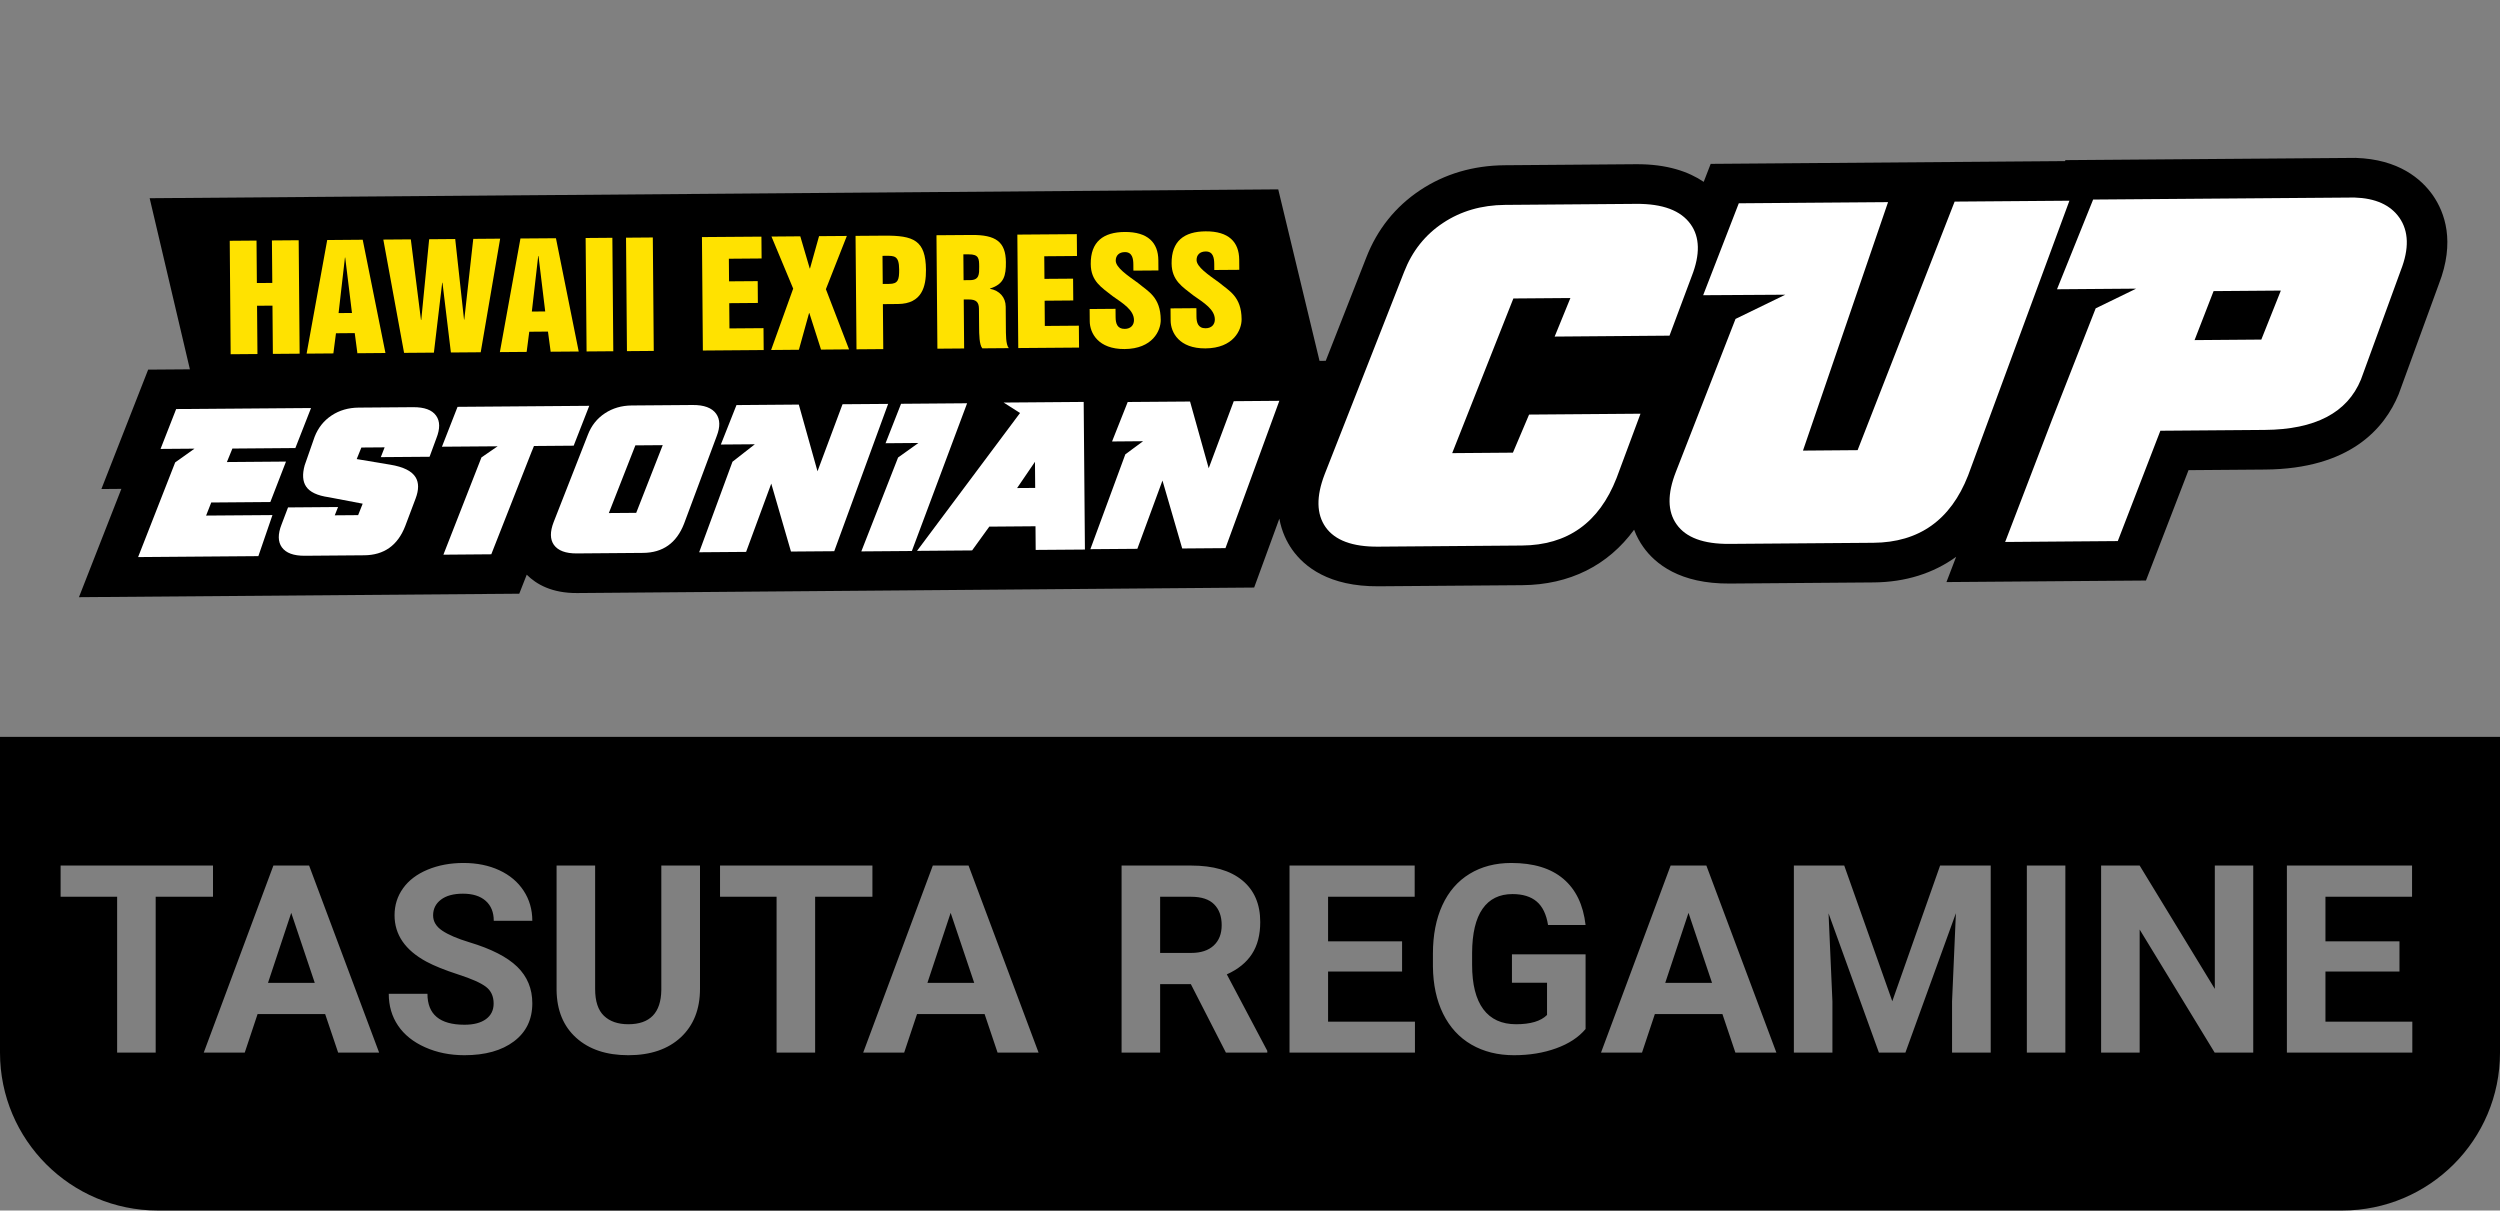 <?xml version="1.0" encoding="UTF-8"?>
<svg width="95px" height="46px" viewBox="0 0 95 46" version="1.1" xmlns="http://www.w3.org/2000/svg" xmlns:xlink="http://www.w3.org/1999/xlink">
    <rect x="0" y="0" width="95" height="46" fill="#808080" stroke="none"/>
    <title>badge-cup</title>
    <g id="badge-cup" stroke="none" stroke-width="1" fill="none" fill-rule="evenodd">
        <path d="M95,28 L95,40 C95,43.314 92.314,46 89,46 L6,46 C2.686,46 -1.37054459e-15,43.314 0,40 L0,28 L95,28 Z M17.615,32.793 C17.111,32.793 16.656,32.878 16.25,33.047 C15.845,33.216 15.534,33.451 15.318,33.752 C15.101,34.054 14.993,34.396 14.993,34.78 C14.993,35.519 15.397,36.107 16.204,36.543 C16.5,36.702 16.902,36.864 17.41,37.029 C17.918,37.193 18.27,37.349 18.465,37.498 C18.66,37.646 18.758,37.858 18.758,38.135 C18.758,38.389 18.66,38.586 18.465,38.728 C18.27,38.87 17.998,38.94 17.649,38.94 C16.712,38.94 16.243,38.548 16.243,37.764 L14.773,37.764 C14.773,38.223 14.891,38.626 15.127,38.975 C15.363,39.323 15.706,39.597 16.155,39.797 C16.604,39.998 17.103,40.098 17.649,40.098 C18.437,40.098 19.064,39.923 19.529,39.573 C19.995,39.223 20.228,38.74 20.228,38.125 C20.228,37.572 20.037,37.109 19.656,36.738 C19.275,36.367 18.668,36.056 17.835,35.806 C17.382,35.669 17.04,35.522 16.807,35.366 C16.574,35.21 16.458,35.016 16.458,34.785 C16.458,34.538 16.557,34.338 16.756,34.187 C16.954,34.036 17.233,33.96 17.591,33.96 C17.962,33.96 18.25,34.05 18.455,34.231 C18.66,34.412 18.763,34.665 18.763,34.99 L20.228,34.99 C20.228,34.564 20.118,34.183 19.898,33.848 C19.678,33.512 19.37,33.253 18.973,33.069 C18.576,32.885 18.123,32.793 17.615,32.793 Z M22.615,32.891 L21.15,32.891 L21.15,37.627 C21.16,38.395 21.409,38.999 21.897,39.438 C22.386,39.878 23.045,40.098 23.875,40.098 C24.718,40.098 25.383,39.871 25.87,39.419 C26.356,38.966 26.6,38.351 26.6,37.573 L26.6,32.891 L25.13,32.891 L25.13,37.622 C25.117,38.488 24.699,38.921 23.875,38.921 C23.481,38.921 23.173,38.814 22.95,38.601 C22.727,38.388 22.615,38.049 22.615,37.583 L22.615,32.891 Z M57.43,32.793 C56.824,32.793 56.296,32.931 55.845,33.206 C55.394,33.481 55.049,33.878 54.81,34.397 C54.571,34.916 54.451,35.531 54.451,36.24 L54.451,36.724 C54.458,37.414 54.587,38.014 54.839,38.525 C55.092,39.036 55.45,39.426 55.914,39.695 C56.377,39.963 56.917,40.098 57.532,40.098 C58.118,40.098 58.652,40.011 59.134,39.836 C59.616,39.662 59.988,39.417 60.252,39.102 L60.252,36.265 L57.454,36.265 L57.454,37.344 L58.787,37.344 L58.787,38.569 C58.553,38.804 58.16,38.921 57.61,38.921 C57.063,38.921 56.648,38.73 56.365,38.35 C56.082,37.969 55.94,37.406 55.94,36.66 L55.94,36.206 C55.944,35.467 56.076,34.91 56.336,34.536 C56.596,34.162 56.976,33.975 57.474,33.975 C57.864,33.975 58.171,34.069 58.394,34.258 C58.617,34.447 58.761,34.744 58.826,35.151 L60.252,35.151 C60.164,34.383 59.882,33.798 59.407,33.396 C58.932,32.994 58.273,32.793 57.43,32.793 Z M45.262,32.891 L42.62,32.891 L42.62,40 L44.085,40 L44.085,37.397 L45.252,37.397 L46.585,40 L48.157,40 L48.157,39.932 L46.619,37.026 C47.046,36.834 47.364,36.576 47.574,36.252 C47.784,35.929 47.889,35.524 47.889,35.039 C47.889,34.355 47.661,33.826 47.205,33.452 C46.749,33.078 46.102,32.891 45.262,32.891 Z M53.758,32.891 L49.002,32.891 L49.002,40 L53.768,40 L53.768,38.823 L50.467,38.823 L50.467,36.919 L53.279,36.919 L53.279,35.771 L50.467,35.771 L50.467,34.077 L53.758,34.077 L53.758,32.891 Z M11.746,32.891 L10.389,32.891 L7.742,40 L9.3,40 L9.788,38.535 L12.356,38.535 L12.85,40 L14.407,40 L11.746,32.891 Z M33.152,32.891 L27.361,32.891 L27.361,34.077 L29.51,34.077 L29.51,40 L30.975,40 L30.975,34.077 L33.152,34.077 L33.152,32.891 Z M36.805,32.891 L35.447,32.891 L32.801,40 L34.358,40 L34.847,38.535 L37.415,38.535 L37.908,40 L39.466,40 L36.805,32.891 Z M8.094,32.891 L2.303,32.891 L2.303,34.077 L4.451,34.077 L4.451,40 L5.916,40 L5.916,34.077 L8.094,34.077 L8.094,32.891 Z M64.842,32.891 L63.484,32.891 L60.838,40 L62.396,40 L62.884,38.535 L65.452,38.535 L65.945,40 L67.503,40 L64.842,32.891 Z M70.081,32.891 L68.167,32.891 L68.167,40 L69.632,40 L69.632,38.057 L69.485,34.707 L71.399,40 L72.405,40 L74.324,34.702 L74.178,38.057 L74.178,40 L75.647,40 L75.647,32.891 L73.724,32.891 L71.907,38.047 L70.081,32.891 Z M78.484,32.891 L77.02,32.891 L77.02,40 L78.484,40 L78.484,32.891 Z M81.307,32.891 L79.842,32.891 L79.842,40 L81.307,40 L81.307,35.322 L84.158,40 L85.623,40 L85.623,32.891 L84.163,32.891 L84.163,37.578 L81.307,32.891 Z M91.658,32.891 L86.902,32.891 L86.902,40 L91.668,40 L91.668,38.823 L88.367,38.823 L88.367,36.919 L91.18,36.919 L91.18,35.771 L88.367,35.771 L88.367,34.077 L91.658,34.077 L91.658,32.891 Z M36.125,34.688 L37.02,37.349 L35.242,37.349 L36.125,34.688 Z M11.067,34.688 L11.961,37.349 L10.184,37.349 L11.067,34.688 Z M64.163,34.688 L65.057,37.349 L63.279,37.349 L64.163,34.688 Z M45.262,34.077 C45.656,34.077 45.948,34.173 46.138,34.365 C46.329,34.557 46.424,34.821 46.424,35.156 C46.424,35.485 46.323,35.743 46.121,35.93 C45.919,36.117 45.634,36.211 45.267,36.211 L44.085,36.211 L44.085,34.077 L45.262,34.077 Z" id="Combined-Shape" fill="#000000"></path>
        <g id="cup-logo" transform="translate(3, 6)">
            <path d="M89.452,1.426 C89.016,0.803 88.153,0.05 86.514,0 L75.486,0.085 L75.471,0.122 L62.006,0.227 L61.741,0.911 C61.176,0.528 60.354,0.231 59.161,0.24 L54.179,0.279 C52.98,0.289 51.9,0.607 50.969,1.225 C50.026,1.851 49.334,2.715 48.917,3.79 L47.378,7.711 L47.142,7.713 L45.573,1.196 L2.687,1.532 L4.216,8.034 L2.63,8.046 L0.853,12.583 L1.612,12.577 L-8.8817842e-16,16.693 L16.732,16.561 L17.016,15.838 C17.38,16.203 17.973,16.543 18.932,16.536 L44.658,16.327 L45.615,13.709 C45.705,14.205 45.899,14.596 46.104,14.887 C46.559,15.531 47.498,16.294 49.385,16.279 L54.845,16.237 C56.643,16.222 58.106,15.488 59.096,14.129 C59.192,14.386 59.315,14.604 59.442,14.782 C59.896,15.425 60.836,16.19 62.731,16.175 L68.201,16.132 C69.412,16.122 70.47,15.785 71.334,15.158 L70.965,16.119 L78.547,16.06 L80.164,11.866 L83.073,11.843 C86.304,11.818 87.616,10.276 88.147,8.986 L89.679,4.789 C90.302,3.184 89.903,2.079 89.452,1.426" id="Fill-3" fill="#000000"></path>
            <polygon id="Fill-4" fill="#FFE200" points="5.765 7.461 6.783 7.453 6.768 5.619 7.354 5.614 7.369 7.448 8.386 7.44 8.35 3.129 7.333 3.137 7.347 4.751 6.761 4.755 6.748 3.142 5.73 3.15"></polygon>
            <path d="M8.651,7.438 L9.668,7.43 L9.767,6.664 L10.48,6.658 L10.581,7.423 L11.647,7.414 L10.783,3.11 L9.434,3.121 L8.651,7.438 Z M10.108,3.786 L10.118,3.786 L10.375,5.893 L9.866,5.897 L10.108,3.786 Z" id="Fill-5" fill="#FFE200"></path>
            <polygon id="Fill-6" fill="#FFE200" points="12.355 7.409 13.488 7.4 13.803 4.744 13.814 4.744 14.134 7.395 15.267 7.386 16.006 3.069 14.984 3.077 14.643 6.144 14.633 6.145 14.298 3.083 13.308 3.091 13.008 6.157 12.997 6.157 12.611 3.096 11.566 3.104"></polygon>
            <path d="M15.995,7.38 L17.013,7.372 L17.112,6.606 L17.823,6.6 L17.925,7.365 L18.991,7.357 L18.126,3.053 L16.777,3.063 L15.995,7.38 Z M17.452,3.728 L17.463,3.728 L17.718,5.835 L17.21,5.839 L17.452,3.728 Z" id="Fill-7" fill="#FFE200"></path>
            <polygon id="Fill-8" fill="#FFE200" points="19.29 7.355 20.305 7.347 20.27 3.036 19.254 3.044"></polygon>
            <polygon id="Fill-9" fill="#FFE200" points="20.824 7.343 21.843 7.335 21.807 3.024 20.789 3.032"></polygon>
            <polygon id="Fill-10" fill="#FFE200" points="23.709 7.32 26.02 7.302 26.013 6.47 24.719 6.48 24.711 5.521 25.799 5.512 25.793 4.683 24.704 4.691 24.697 3.832 25.941 3.822 25.934 2.992 23.674 3.009"></polygon>
            <polygon id="Fill-11" fill="#FFE200" points="26.302 7.3 27.358 7.291 27.745 5.896 27.755 5.896 28.199 7.285 29.264 7.276 28.384 4.989 29.18 2.966 28.124 2.974 27.78 4.202 27.77 4.202 27.411 2.98 26.316 2.989 27.141 4.967"></polygon>
            <path d="M30.535,3.722 L30.651,3.721 C30.994,3.718 31.164,3.717 31.168,4.24 C31.172,4.629 31.126,4.786 30.798,4.788 L30.544,4.791 L30.535,3.722 Z M29.547,7.274 L30.564,7.266 L30.55,5.557 L31.123,5.552 C32.037,5.545 32.192,4.886 32.187,4.254 C32.178,3.127 31.717,2.946 30.6,2.955 L29.511,2.963 L29.547,7.274 Z" id="Fill-12" fill="#FFE200"></path>
            <path d="M32.621,7.25 L33.637,7.242 L33.622,5.381 L33.81,5.38 C34.097,5.378 34.198,5.484 34.2,5.733 L34.206,6.423 C34.208,6.708 34.212,7.098 34.328,7.237 L35.334,7.229 C35.216,7.09 35.226,6.7 35.223,6.415 L35.217,5.654 C35.214,5.292 34.978,5.041 34.619,4.973 L34.619,4.964 C35.159,4.798 35.229,4.467 35.224,3.96 C35.218,3.184 34.835,2.922 33.926,2.929 L32.586,2.939 L32.621,7.25 Z M33.608,3.666 L33.806,3.665 C34.205,3.661 34.206,3.834 34.209,4.135 C34.211,4.417 34.213,4.642 33.865,4.645 L33.616,4.647 L33.608,3.666 Z" id="Fill-13" fill="#FFE200"></path>
            <polygon id="Fill-14" fill="#FFE200" points="35.694 7.226 38.004 7.208 37.997 6.376 36.703 6.386 36.696 5.427 37.784 5.418 37.777 4.589 36.689 4.597 36.682 3.738 37.926 3.728 37.919 2.898 35.659 2.915"></polygon>
            <path d="M38.406,5.743 L38.41,6.207 C38.414,6.654 38.729,7.271 39.735,7.264 C40.797,7.255 41.112,6.568 41.108,6.154 C41.101,5.285 40.63,5.077 40.25,4.758 C39.834,4.458 39.4,4.166 39.398,3.905 C39.397,3.707 39.528,3.581 39.744,3.58 C40.031,3.577 40.066,3.836 40.067,4.051 L40.069,4.284 L41.02,4.277 L41.017,3.888 C41.012,3.224 40.621,2.808 39.738,2.815 C38.925,2.822 38.441,3.184 38.448,4.032 C38.453,4.692 38.865,4.925 39.277,5.251 C39.683,5.534 40.088,5.784 40.091,6.162 C40.092,6.35 39.971,6.496 39.74,6.498 C39.452,6.5 39.395,6.285 39.393,6.054 L39.39,5.735 L38.406,5.743 Z" id="Fill-15" fill="#FFE200"></path>
            <path d="M41.48,5.719 L41.484,6.183 C41.488,6.63 41.803,7.247 42.809,7.239 C43.869,7.231 44.184,6.544 44.181,6.13 C44.174,5.261 43.703,5.053 43.323,4.734 C42.906,4.434 42.472,4.142 42.47,3.881 C42.469,3.682 42.6,3.557 42.817,3.556 C43.104,3.553 43.139,3.812 43.141,4.027 L43.143,4.26 L44.093,4.253 L44.09,3.864 C44.084,3.2 43.695,2.784 42.811,2.791 C41.998,2.797 41.514,3.16 41.521,4.008 C41.526,4.667 41.938,4.901 42.349,5.227 C42.755,5.51 43.161,5.759 43.164,6.138 C43.165,6.326 43.045,6.472 42.814,6.474 C42.526,6.476 42.468,6.261 42.466,6.03 L42.463,5.711 L41.48,5.719 Z" id="Fill-16" fill="#FFE200"></path>
            <polygon id="Fill-17" fill="#FFFFFF" points="4.391 11.049 3.101 11.059 3.694 9.544 8.82 9.504 8.224 11.026 5.831 11.045 5.622 11.558 7.868 11.54 7.273 13.077 5.027 13.095 4.832 13.592 7.353 13.573 6.818 15.133 2.248 15.169 3.657 11.571"></polygon>
            <path d="M8.632,12.488 C8.771,12.698 9.06,12.834 9.495,12.895 L10.782,13.14 L10.609,13.575 L9.721,13.582 L9.846,13.267 L7.945,13.282 L7.699,13.93 C7.555,14.295 7.559,14.585 7.71,14.797 C7.867,15.015 8.158,15.122 8.585,15.119 L10.838,15.101 C11.593,15.095 12.112,14.726 12.397,13.995 L12.793,12.944 C12.918,12.612 12.919,12.344 12.794,12.138 C12.651,11.901 12.33,11.74 11.83,11.658 L10.555,11.445 L10.732,11.006 L11.616,10.999 L11.471,11.371 L13.324,11.357 L13.582,10.655 C13.727,10.291 13.723,10.005 13.572,9.795 C13.417,9.577 13.127,9.47 12.7,9.473 L10.628,9.489 C10.238,9.493 9.896,9.592 9.602,9.787 C9.307,9.982 9.091,10.252 8.956,10.597 L8.577,11.683 C8.483,12.025 8.501,12.294 8.632,12.488" id="Fill-18" fill="#FFFFFF"></path>
            <path d="M15.909,10.959 L13.794,10.975 L14.387,9.46 L19.392,9.421 L18.8,10.936 L17.29,10.948 L17.219,11.125 C17.216,11.132 17.212,11.135 17.21,11.143 L15.669,15.063 L13.849,15.078 L15.295,11.382 L15.909,10.959 Z" id="Fill-19" fill="#FFFFFF"></path>
            <path d="M21.144,10.924 L22.183,10.916 L21.176,13.488 L20.136,13.496 L21.144,10.924 Z M18.038,13.841 C17.897,14.207 17.9,14.495 18.048,14.705 C18.206,14.925 18.496,15.033 18.92,15.03 L21.436,15.01 C22.189,15.004 22.708,14.635 22.993,13.904 L24.234,10.575 C24.372,10.22 24.366,9.936 24.214,9.723 C24.053,9.499 23.755,9.386 23.319,9.39 L21.006,9.408 C20.62,9.411 20.279,9.511 19.985,9.706 C19.69,9.901 19.475,10.17 19.343,10.511 L18.038,13.841 Z" id="Fill-20" fill="#FFFFFF"></path>
            <polygon id="Fill-21" fill="#FFFFFF" points="24.834 11.546 23.568 14.986 25.352 14.972 26.308 12.377 27.057 14.959 28.701 14.946 30.749 9.348 29.016 9.361 28.065 11.909 27.355 9.374 24.986 9.393 24.392 10.892 25.684 10.882"></polygon>
            <polygon id="Fill-22" fill="#FFFFFF" points="31.9 10.833 30.651 10.843 31.24 9.344 33.75 9.324 31.651 14.938 29.73 14.953 31.127 11.385"></polygon>
            <polyline id="Fill-23" fill="#FFFFFF" points="40.423 10.776 39.762 11.265 38.434 14.869 40.219 14.855 41.174 12.26 41.924 14.842 43.568 14.829 45.615 9.231 43.883 9.245 42.931 11.793 42.222 9.258 39.853 9.276 39.258 10.776 40.438 10.766"></polyline>
            <path d="M36.337,12.541 L35.65,12.546 L36.329,11.548 L36.337,12.541 Z M37.305,9.28 L36.063,9.29 L35.138,9.297 L35.761,9.694 L31.847,14.933 L33.94,14.916 L34.593,14.012 L36.349,13.998 L36.356,14.897 L38.227,14.883 L38.18,9.273 L37.305,9.28 Z" id="Fill-24" fill="#FFFFFF"></path>
            <path d="M54.491,11.201 L52.183,11.219 L54.508,5.342 L56.675,5.325 L56.077,6.79 L60.441,6.755 L61.289,4.487 C61.609,3.668 61.594,3.012 61.246,2.524 C60.873,1.998 60.181,1.739 59.173,1.747 L54.192,1.786 C53.299,1.793 52.513,2.021 51.836,2.471 C51.157,2.921 50.664,3.54 50.357,4.33 L47.337,12.022 C47.012,12.867 47.024,13.535 47.373,14.032 C47.728,14.533 48.394,14.781 49.372,14.773 L54.832,14.73 C56.567,14.717 57.766,13.862 58.428,12.17 L59.339,9.721 L55.105,9.754 L54.491,11.201 Z" id="Fill-25" fill="#FFFFFF"></path>
            <path d="M61.72,5.218 L63.074,1.725 L68.746,1.681 L65.513,11.123 L67.589,11.106 L71.276,1.661 L75.638,1.627 L71.786,12.073 C71.123,13.761 69.924,14.612 68.189,14.626 L62.718,14.668 C61.734,14.676 61.065,14.428 60.712,13.927 C60.363,13.438 60.353,12.77 60.685,11.927 L62.95,6.119 L64.842,5.199 L61.72,5.218 Z" id="Fill-26" fill="#FFFFFF"></path>
            <path d="M82.93,6.904 L80.394,6.924 L81.116,5.062 L83.672,5.042 L82.93,6.904 Z M88.179,2.276 C87.836,1.786 87.266,1.53 86.466,1.506 L76.539,1.583 L75.166,4.992 L78.13,4.969 L78.126,4.971 L78.172,4.97 L76.636,5.717 L74.976,9.95 L73.196,14.595 L77.476,14.561 L79.094,10.368 L83.06,10.337 C84.98,10.322 86.197,9.684 86.715,8.425 L88.232,4.268 C88.551,3.454 88.534,2.79 88.179,2.276 L88.179,2.276 Z" id="Fill-27" fill="#FFFFFF"></path>
            <path d="M83.056,13.25 C83.419,13.25 83.723,13.276 83.97,13.329 C84.216,13.383 84.402,13.48 84.527,13.622 C84.651,13.763 84.713,13.967 84.713,14.232 C84.713,14.449 84.682,14.643 84.618,14.816 C84.555,14.988 84.462,15.149 84.34,15.297 C84.218,15.445 84.066,15.594 83.885,15.744 L82.628,16.799 C82.746,16.759 82.857,16.733 82.961,16.72 C83.065,16.706 83.172,16.7 83.28,16.7 L84.516,16.7 L84.353,17.907 L80.74,17.907 L80.849,17.164 C80.867,17.049 80.891,16.946 80.92,16.856 C80.95,16.765 81.005,16.678 81.087,16.594 L82.207,15.658 C82.379,15.503 82.543,15.36 82.7,15.227 C82.856,15.094 82.984,14.97 83.083,14.855 C83.183,14.74 83.233,14.641 83.233,14.557 C83.233,14.526 83.222,14.502 83.199,14.484 C83.176,14.466 83.142,14.454 83.097,14.447 C83.052,14.441 82.993,14.437 82.92,14.437 L82.428,14.437 C82.276,14.437 82.118,14.439 81.953,14.441 C81.787,14.443 81.594,14.446 81.372,14.451 L81.399,13.389 C81.644,13.345 81.87,13.314 82.078,13.296 C82.286,13.279 82.473,13.266 82.638,13.26 C82.804,13.253 82.943,13.25 83.056,13.25" id="Fill-28" fill-opacity="0" fill="#000000"></path>
            <path d="M87.179,13.237 C87.69,13.237 88.08,13.304 88.347,13.439 C88.614,13.574 88.748,13.829 88.748,14.205 C88.748,14.435 88.714,14.641 88.646,14.822 C88.578,15.004 88.475,15.15 88.337,15.26 C88.199,15.371 88.023,15.439 87.81,15.466 L87.804,15.492 C88.093,15.528 88.297,15.616 88.415,15.758 C88.533,15.899 88.592,16.085 88.592,16.315 C88.592,16.717 88.509,17.042 88.344,17.29 C88.178,17.538 87.94,17.718 87.63,17.831 C87.32,17.944 86.948,18 86.513,18 C86.278,18 86.022,17.987 85.746,17.96 C85.469,17.934 85.207,17.903 84.958,17.867 L85.053,16.866 C85.261,16.879 85.434,16.888 85.573,16.892 C85.711,16.897 85.836,16.899 85.949,16.899 L86.31,16.899 C86.586,16.899 86.797,16.844 86.945,16.733 C87.092,16.622 87.165,16.445 87.165,16.202 C87.165,16.145 87.152,16.1 87.125,16.069 C87.097,16.039 87.057,16.015 87.002,16 C86.948,15.984 86.878,15.977 86.792,15.977 L85.807,15.977 L85.922,15.114 L86.88,15.114 C87.075,15.114 87.204,15.074 87.267,14.995 C87.33,14.915 87.362,14.776 87.362,14.577 C87.362,14.493 87.338,14.431 87.291,14.391 C87.243,14.351 87.136,14.331 86.968,14.331 L86.231,14.331 L85.617,14.331 L85.617,13.356 C85.902,13.312 86.183,13.281 86.459,13.263 C86.735,13.246 86.975,13.237 87.179,13.237" id="Fill-29" fill-opacity="0" fill="#000000"></path>
        </g>
    </g>
</svg>
